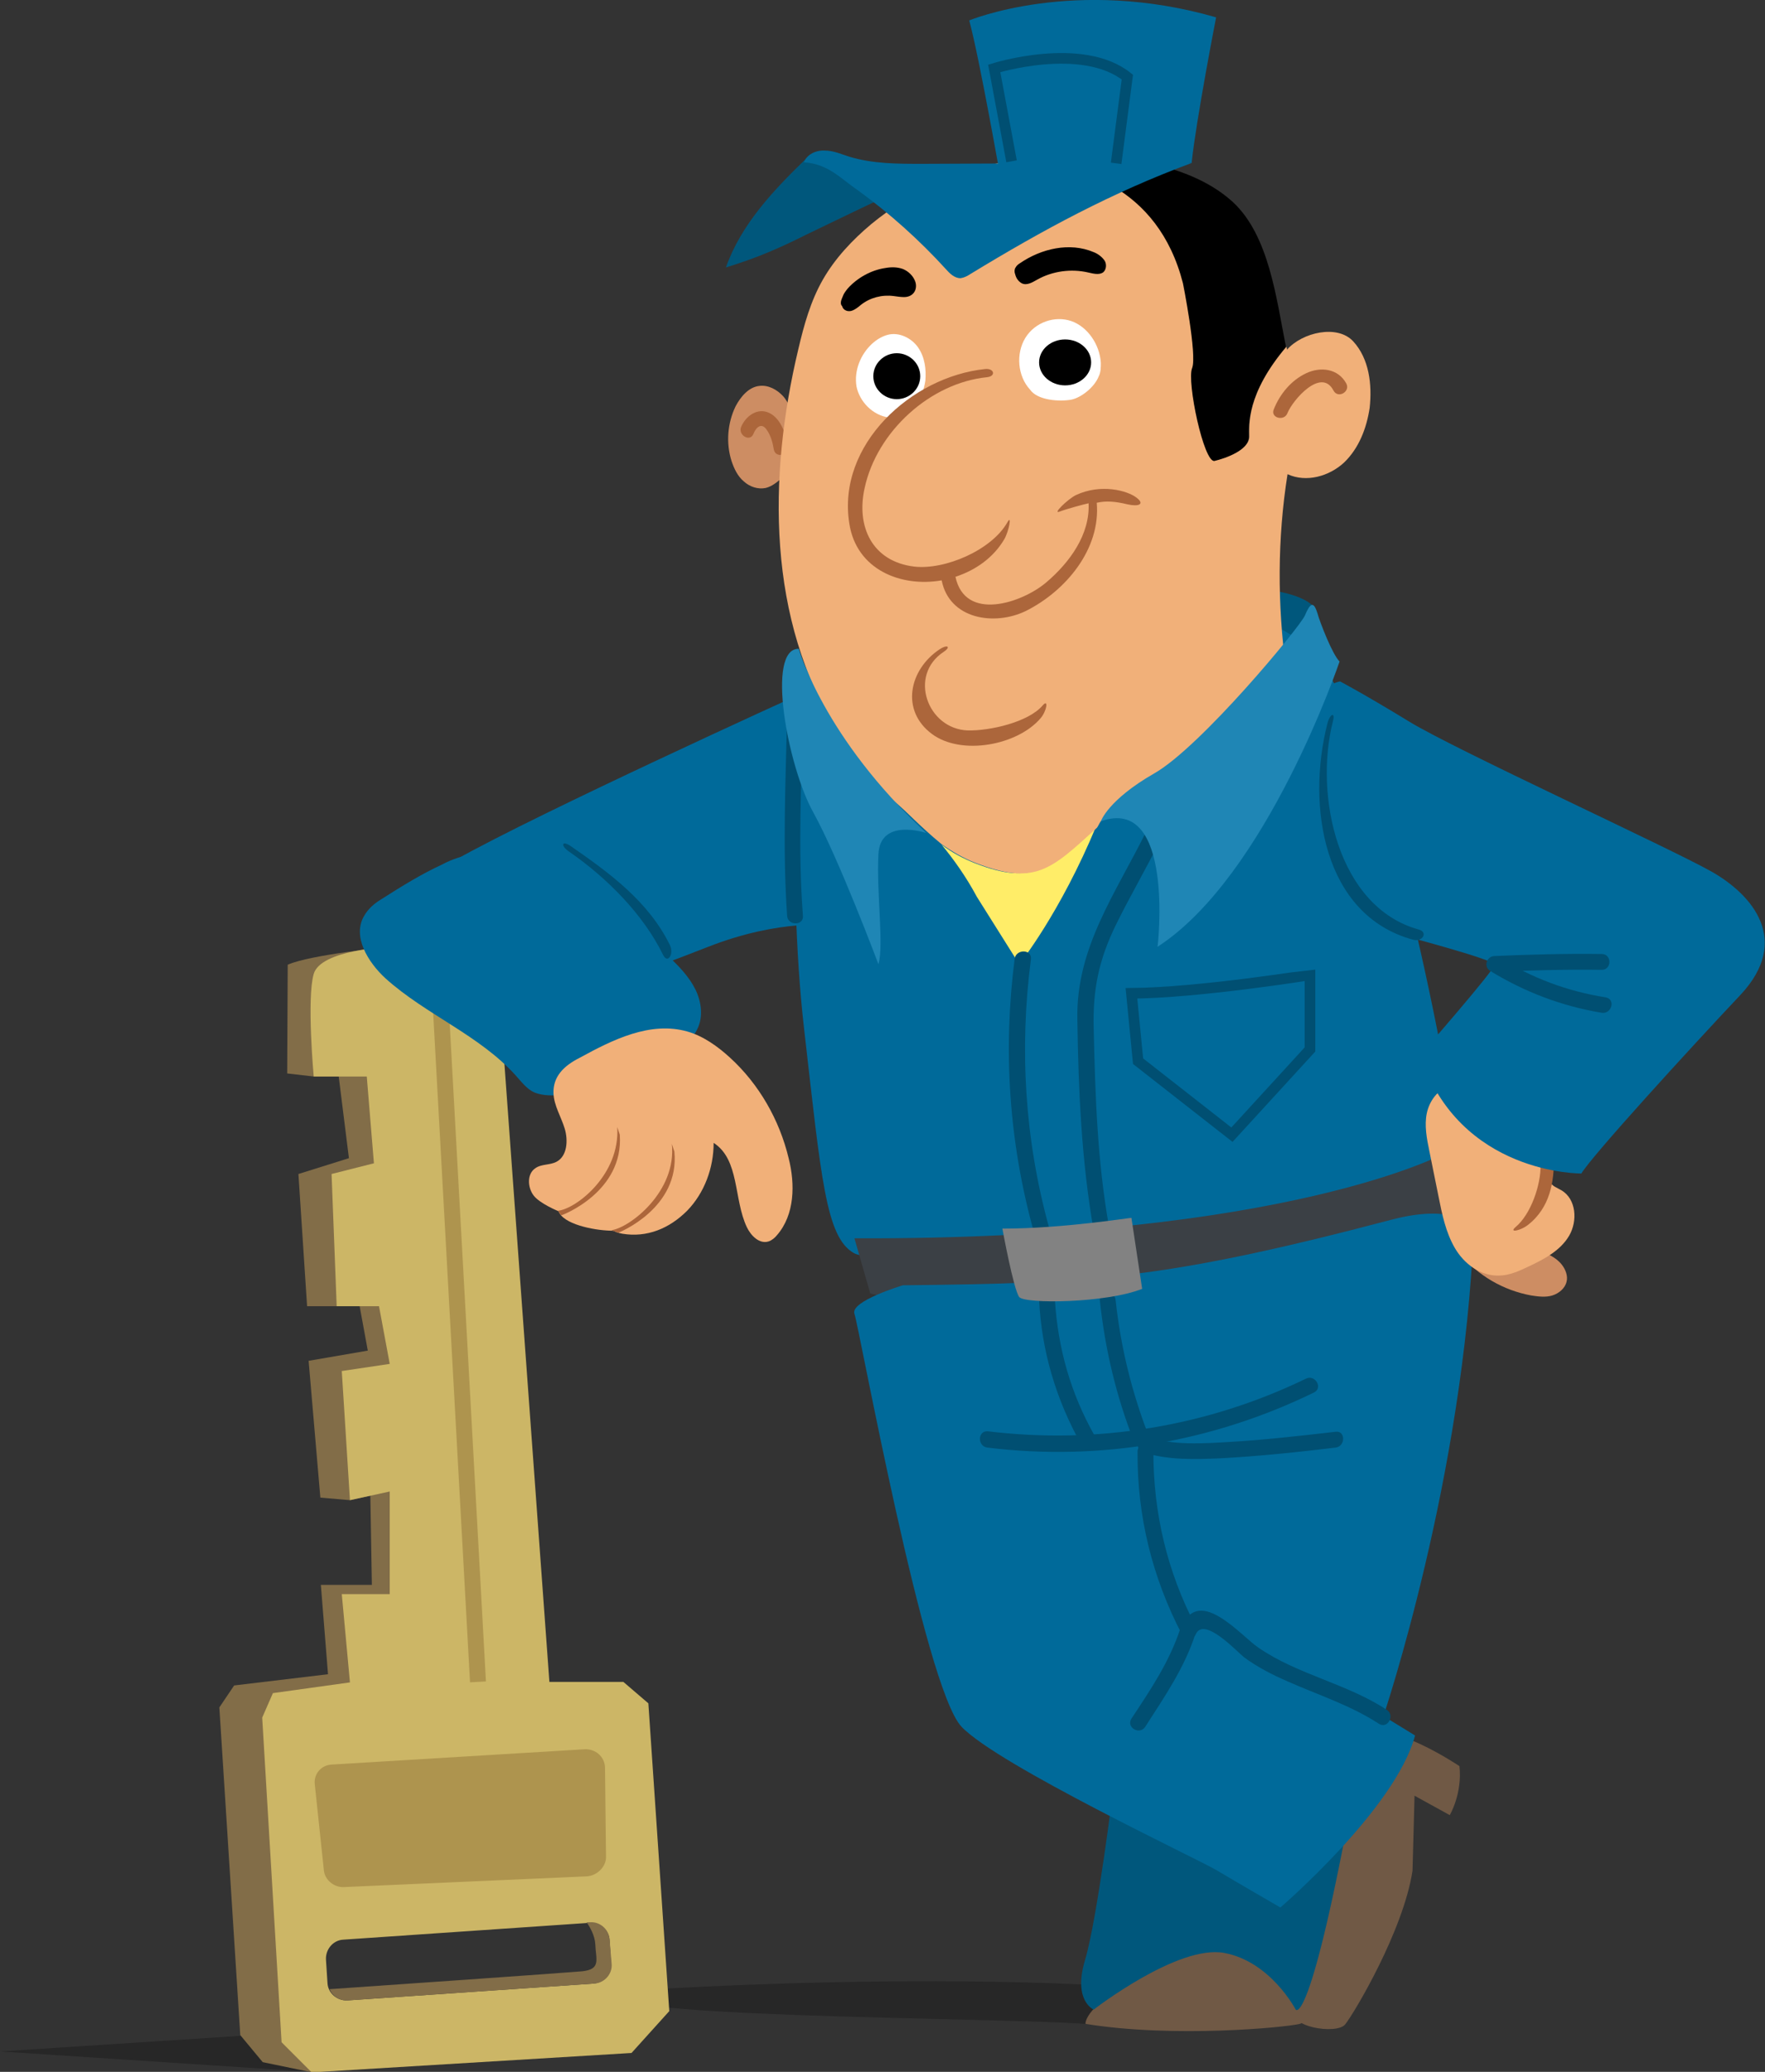<?xml version="1.0" encoding="utf-8"?>
<!-- Generator: Adobe Illustrator 27.8.0, SVG Export Plug-In . SVG Version: 6.00 Build 0)  -->
<svg version="1.1" id="Ebene_1" xmlns="http://www.w3.org/2000/svg" xmlns:xlink="http://www.w3.org/1999/xlink" x="0px" y="0px"
	 width="346px" height="405.9px" viewBox="0 0 346 405.9" style="enable-background:new 0 0 346 405.9;" xml:space="preserve">
<rect x="0" y="0" width="346" height="405.9" fill="#333333" stroke="none"/>
<style type="text/css">
	.st0{opacity:0.24;enable-background:new    ;}
	.st1{fill:#CD8D63;}
	.st2{fill:#AC663B;}
	.st3{fill:#826D48;}
	.st4{fill:#CCB666;}
	.st5{fill:none;stroke:#AE944E;stroke-width:3.123;stroke-miterlimit:10;}
	.st6{fill:#AE944E;}
	.st7{fill:#00577C;}
	.st8{fill:#705945;}
	.st9{fill:#006A9A;}
	.st10{fill:#FFED68;}
	.st11{fill:#F1B079;}
	.st12{fill:#FFFFFF;}
	.st13{fill:#3B4045;}
	.st14{fill:#004F72;}
	.st15{fill:none;stroke:#004F72;stroke-width:2.082;stroke-miterlimit:10;}
	.st16{fill:#1F86B5;}
	.st17{fill:#828282;}
</style>
<g id="OBJECTS">
	<g>
		<g>
			<polygon class="st0" points="61.1,405.9 0,401.9 61.7,397.9 123.8,402 			"/>
			<path class="st0" d="M123.8,390c0,0,86.7-6.1,134.7,3.8c0,0-28.2,4-45.8,2.7C195.1,395.2,108.6,395.3,123.8,390z"/>
		</g>
		<g>
			<g>
				<path class="st1" d="M153.5,77.6c-1.2-1.3-2.9-2.2-4.6-2c-2.1,0.2-3.7,2.1-4.7,4c-1.6,3.3-1.9,7.2-0.8,10.7c0.5,1.5,1.2,3,2.4,4
					c1.2,1.1,2.8,1.6,4.3,1.3c1.2-0.3,2.2-1.1,3.1-1.9c3-3.1,4.5-8,2.6-11.8C155.8,81.8,154.7,78.9,153.5,77.6z"/>
			</g>
			<path class="st2" d="M150.8,80.9c-2.3-1.1-4.6,0.6-5.5,2.7c-0.7,1.6,1.7,3.1,2.4,1.4c0.5-1.3,1.6-2.3,2.6-0.8
				c0.8,1.1,1.2,2.6,1.4,3.9c0.4,1.8,3.1,1,2.7-0.7C154.1,85.1,153.1,82,150.8,80.9z"/>
		</g>
		<g>
			<path class="st3" d="M76.4,185.5c0,0-15.5,1.5-20,3.5l-0.1,21.3l5.2,0.6h4.9l2,16l-9.9,3.1l1.7,25.9H66h4.5l1.6,8.7l-11.6,2
				l2.3,26.8l5.8,0.5l4-0.9l0.3,17.5h-10l1.4,17.5l-18.4,2.2l-2.9,4.3l4.1,64.2l4.4,5.3l9.7,2L58,339.2l28.3-7.7l-6.9-115.3
				L76.4,185.5z"/>
			<g>
				<path class="st4" d="M127.1,333.7l-4.9-4.2h-14.5L97.6,190.8c0,0-4.5-5.6-21.2-5.3c0,0-13.5,0.5-14.9,5.3s0,20.1,0,20.1h10.4
					l1.4,17l-8.3,2.1l1,25.9h8.3l2.1,11.3l-9.4,1.4l1.6,25.3l7.8-1.7v20.1H67l1.6,17.3l-15.1,2.1l-2.1,4.8l3.8,63.6l5.9,5.9
					l62.7-3.8l7.4-8.2L127.1,333.7z M116.4,388.6l-48.3,3.3c-2,0.1-3.8-1.4-3.9-3.4l-0.3-4.6c-0.1-2,1.4-3.8,3.4-3.9l48.3-3.3
					c2-0.1,3.8,1.4,3.9,3.4l0.3,4.6C120,386.7,118.4,388.4,116.4,388.6z"/>
				<g>
					<path class="st3" d="M119.5,380c-0.1-2-1.9-3.6-3.9-3.4l-0.6,0c0.7,1,1.6,2.6,1.7,4.3c0.1,3,1.2,4.9-2.6,5.3
						c-3.3,0.3-39.2,2.8-49.5,3.5c0.6,1.4,2,2.3,3.6,2.2l48.3-3.3c2-0.1,3.6-1.9,3.4-3.9L119.5,380z"/>
				</g>
			</g>
			<line class="st5" x1="86.3" y1="195.2" x2="93.7" y2="329.5"/>
			<path class="st6" d="M115,367.6l-47.6,2.1c-1.9,0.1-3.7-1.4-3.9-3.2l-1.8-17c-0.2-2,1.3-3.7,3.3-3.8l49.6-3
				c2.2-0.1,3.9,1.5,4,3.5l0.2,17.8C118.7,365.8,117,367.5,115,367.6z"/>
		</g>
		<path class="st7" d="M256.9,124.3c0,0,10.9-10.5-25.5-9.4l2.2,10.7C233.6,125.6,252.1,127.9,256.9,124.3z"/>
		<path class="st8" d="M212.8,396.5c0,0-0.6-3.7,13-10.6c13.6-6.9,19.9-2.7,23,0.3c3.1,3,8.7,9.6,6,10.3
			C252,397.2,230.1,399.3,212.8,396.5z"/>
		<path class="st8" d="M252.1,363.9c0,0,1.5,7.6,3.3,11.5c1.8,3.8,0.5,15.2-1.4,18.4c-1.9,3.2,8,4.9,9.7,2.8
			c1.7-2.1,11.4-18.3,13.2-30.1l0.4-14.7l6.9,3.8c0,0,2.5-4.2,1.9-9.6c0,0-14.1-9.5-19.3-6.1C261.7,343.4,250.6,357.6,252.1,363.9z"
			/>
		<path class="st7" d="M218.3,350c0,0-3.2,26-5.6,34s1.7,9.7,1.7,9.7s16.5-12.8,25.6-11.1s14,11.1,14,11.1s2.8,4.2,11.5-43.7
			C265.5,350,231.5,341,218.3,350z"/>
		<path class="st9" d="M156.6,136.1c0,0-50.7,23-67.4,32.4s-9,22.6,0,26.4c10.8,4.5,25.3,0.1,49.6-9.4c14.3-5.6,24.3-4.2,24.3-4.2
			S161.5,147.2,156.6,136.1z"/>
		<path class="st9" d="M156.6,133.5c0,0-2.4,38.1,1,67.8c3.4,29.7,4.3,41.1,9.8,44.2c5.6,3.1,65.2,0.7,93.5-6.9
			c29-7.8,25-13.9,25-13.9s-12.8-81.7-29.3-97.6C240.2,111.2,168.8,108.4,156.6,133.5z"/>
		<g>
			<path class="st10" d="M191.1,169.1c-2.3-0.9-4.5-2.1-6.5-3.6c2.3,2.8,4.7,6.1,6.9,10.2l8.3,13.2c0,0,8-9.9,15.2-27.3
				C205.9,169.9,202.9,173.7,191.1,169.1z"/>
			<g>
				<path d="M231.8,55.6c0,0,2.9,14,1.8,16.6c-1,2.6,2.3,18.7,4.4,18.2c2.1-0.5,6.8-2.1,6.8-4.8c0-2.2-0.5-8.3,7.3-17.6
					c-1.9-9.5-3.3-21.8-10.4-28.4c-4.8-4.4-11.2-6.6-17.5-7.9c-8.5-1.7-17.5-1.7-26-0.1C211.2,31.9,226.9,36.5,231.8,55.6z"/>
				<path class="st11" d="M265.3,66.9c-3.1-3.4-10-1.8-13,1.6c0-0.2-0.1-0.4-0.1-0.6c-7.9,9.3-7.3,15.4-7.3,17.6
					c0,2.7-4.7,4.3-6.8,4.8c-2.1,0.5-5.5-15.6-4.4-18.2c1-2.6-1.8-16.6-1.8-16.6c-4.9-19.1-20.7-23.7-33.6-24.1
					c-10,1.9-19.6,6-27.5,12.5c-3.7,3.1-7.1,6.7-9.5,10.9c-2.4,4.2-3.7,8.9-4.8,13.6c-6,25.1-6.1,53.2,7.8,75
					c3.1,4.9,6.8,9.3,10.8,13.4c3.1,2.6,4.9,4.8,9.5,8.6c2,1.4,4.2,2.7,6.5,3.6c11.8,4.6,14.9,1.4,23.9-6.8c0.3-0.3,0.6-1.2,0.9-1.4
					c9.7-8.8,29.8-18.2,36.2-29.8c-1.7-12.6-1.7-25.5,0.3-38.1c3.7,1.7,8.2,0.4,11.1-2.3c2.9-2.8,4.4-6.7,5-10.7
					C269,75.3,268.4,70.3,265.3,66.9z"/>
			</g>
		</g>
		<g>
			<path class="st12" d="M201.9,76.3c-2.4-2.6-2.8-7-0.9-10.1s5.8-4.4,9-3.3s5.6,4.6,5.8,8.2c0,0.9,0,1.8-0.4,2.6
				c-0.8,2.1-3.4,4.2-5.4,4.6C207.8,78.7,203.4,78.5,201.9,76.3z"/>
		</g>
		<g>
			<path class="st12" d="M181.4,74.6c0.2-2.2-0.1-4.6-1.4-6.5c-1.3-1.9-3.8-3.1-6-2.5c-1.1,0.3-2.1,0.9-3,1.7
				c-2.3,2.1-3.6,5.3-3.1,8.4c0.6,3,3.2,5.7,6.4,6.1c0.8,0.1,1.7,0.1,2.5-0.2c1.1-0.4,1.9-1.2,2.6-2.1
				C180.5,77.7,181.1,76.6,181.4,74.6z"/>
		</g>
		<g>
			<path d="M199,53.7c0.2,0.8,0.6,1.4,1.3,1.8c1,0.5,2.1-0.2,3-0.7c3-1.7,6.7-2.2,10.1-1.4c0.9,0.2,2,0.5,2.8,0
				c0.7-0.5,0.8-1.7,0.3-2.4s-1.3-1.3-2.1-1.6c-4.7-2-10.3-0.7-14.5,2.2c-0.3,0.2-0.6,0.4-0.8,0.8C198.9,52.6,198.8,53.2,199,53.7z"
				/>
		</g>
		<g>
			<path d="M165.1,60c0.2,0.8,1.1,1.1,1.8,0.9c0.7-0.2,1.3-0.7,1.9-1.2c1.8-1.4,4.1-2,6.4-1.7c0.7,0.1,1.4,0.2,2,0.2
				c0.7,0,1.4-0.2,1.9-0.8c0.5-0.6,0.6-1.5,0.3-2.3c-0.4-1.1-1.4-2-2.4-2.4c-1.1-0.4-2.3-0.4-3.4-0.2c-2.8,0.4-5.5,1.9-7.4,4
				c-0.4,0.5-0.8,1-1,1.6C164.9,58.8,164.6,59.5,165.1,60z"/>
		</g>
		<path class="st13" d="M167.5,242.6l3.1,10.8c0,0,39.5,11.1,113.6-14.4l-0.5-13.3C283.7,225.7,253,242.9,167.5,242.6z"/>
		<path class="st9" d="M177,251.8c0,0-10.4,3.1-9.5,5.6c0.9,2.4,13.7,73.2,21,80.9c7.3,7.6,46.5,26,50,28.1s12.5,7.3,12.5,7.3
			s22.6-19.4,26.4-33.7l-6.2-3.8c0,0,15.8-46.8,17.7-95.4c0,0-2.8-5.4-16.3-1.8C228.1,250.7,213.8,251.4,177,251.8z"/>
		<g>
			<g>
				<path class="st1" d="M286.2,245.6c3.5,4.3,8.5,7.2,14,8.2c1.3,0.2,2.8,0.4,4.1,0s2.5-1.4,2.8-2.7c0.3-1.1-0.2-2.4-0.9-3.3
					c-0.7-0.9-1.7-1.6-2.8-2.1c-3.8-2.1-8.2-3.1-12.6-2.9c-0.9,0-1.9,0.1-2.7,0.5c-0.8,0.4-1.6,1.1-1.7,2"/>
			</g>
			<g>
				<path class="st11" d="M284.3,212.8c-2.4,0.5-4.1,2.9-4.6,5.3c-0.5,2.4,0,5,0.5,7.4c0.6,3,1.2,6,1.8,8.9c0.7,3.5,1.4,7,3.2,10.1
					s5,5.5,8.6,5.4c2.1,0,4-0.9,5.9-1.8c3-1.4,6.2-3.1,7.9-6c1.7-2.9,1.4-7.2-1.5-8.9c-0.8-0.5-1.9-0.8-2.2-1.7
					c-0.2-0.6-0.1-1.2-0.1-1.8c0.3-3.7-2-7-4.3-9.9c-2.7-3.3-5.8-6.9-10-7.6c-1.9-0.4-3.9-0.1-5.7,0.7"/>
			</g>
			<g>
				<path class="st2" d="M302,228.2c0.1,3.9-1.9,9.7-4.9,12.2c-1.4,1.2,1,0.7,2.4-0.4c4.4-3.4,5.2-8.6,5.1-13.2
					C304.7,225.1,302,226.4,302,228.2L302,228.2z"/>
			</g>
		</g>
		<path class="st9" d="M262.7,133.5c0,0,4.6,2.4,13.6,7.9s51.4,24.9,59.3,29.4s15.6,13.4,5.6,24.1c-10.1,10.7-29.1,31.5-31.2,35
			c0,0-23.9,0.3-31.6-23.2c0,0,14.6-16.7,14.6-17.7s-18.7-5.9-18.7-5.9s-13.7-0.6-16.7-23.6C255.4,142.5,257.5,134.5,262.7,133.5z"
			/>
		<g>
			<g>
				<path class="st14" d="M271.9,335c-7.9-5.2-17.5-6.9-25.2-12.2c-3.3-2.2-11.6-12.2-15-4.2c0.9,0,1.8,0,2.7,0
					c-5.6-10.7-8.3-22.2-8.3-34.2c0-2-3.1-2-3.1,0c-0.1,12.6,2.9,24.7,8.7,35.8c0.5,1,2.2,1.1,2.7,0c1.6-3.7,8.2,3.5,9.5,4.5
					c2.6,1.9,5.5,3.4,8.5,4.7c6.1,2.7,12.4,4.7,17.9,8.3C272,338.8,273.5,336.1,271.9,335L271.9,335z"/>
			</g>
		</g>
		<g>
			<g>
				<path class="st14" d="M231.4,319c-2.1,6.5-5.9,12.1-9.6,17.7c-1.1,1.7,1.6,3.3,2.7,1.6c3.8-5.9,7.8-11.7,9.9-18.4
					C235.1,317.9,232.1,317.1,231.4,319L231.4,319z"/>
			</g>
		</g>
		<g>
			<g>
				<path class="st14" d="M193.6,283.6c22,2.7,44.1-1.1,64-10.8c1.8-0.9,0.2-3.6-1.6-2.7c-19.4,9.4-41,12.9-62.4,10.3
					C191.6,280.3,191.6,283.4,193.6,283.6L193.6,283.6z"/>
			</g>
		</g>
		<g>
			<g>
				<path class="st14" d="M224.1,284.5c4.7,1.6,10.2,1.4,15.1,1.2c7.6-0.4,15.1-1.2,22.6-2.1c2-0.2,2-3.4,0-3.1
					c-7,0.8-13.9,1.6-20.9,2c-5.1,0.3-11,0.7-15.9-1C223,280.8,222.2,283.8,224.1,284.5L224.1,284.5z"/>
			</g>
		</g>
		<g>
			<path class="st14" d="M278.1,182.1c-15.9-4.4-20.5-26.3-16.8-40.8c0.5-1.9-0.6-1.5-1.1,0.5c-4.1,16.1-0.8,37.5,16.8,42.3
				C278.9,184.6,280,182.6,278.1,182.1L278.1,182.1z"/>
		</g>
		<g>
			<g>
				<path class="st14" d="M157.4,179.4c-1-13-0.3-26.2,0-39.2c0-2-3.1-2-3.1,0c-0.3,13-0.9,26.2,0,39.2
					C154.4,181.4,157.6,181.4,157.4,179.4L157.4,179.4z"/>
			</g>
		</g>
		<g>
			<path class="st9" d="M86.6,169.4c-3.9,1.8-7.5,4-11.9,6.8c-1.3,0.8-2.5,1.8-3.3,3.2c-2.4,4,0.7,9.1,4.2,12.3
				c7.9,7.1,18.4,11.1,25.5,19c1.1,1.2,2.1,2.6,3.6,3.3c1.2,0.5,2.5,0.6,3.7,0.6c7.9-0.2,15.3-3.9,22.3-7.8c2.4-1.3,4.9-2.8,6-5.2
				c1.2-2.4,0.8-5.4-0.4-7.8c-1.2-2.4-3.1-4.4-5.1-6.3c-6.8-6.7-15-11.5-23.3-16.4C103.2,168.1,95,164.9,86.6,169.4z"/>
		</g>
		<g>
			<path class="st11" d="M113.7,207.2c-3.2,1.6-5.3,3.7-5.2,7c0.1,2.4,1.5,4.6,2.2,6.9s0.5,5.4-1.6,6.5c-1.3,0.7-3,0.4-4.2,1.3
				c-1.6,1.1-1.5,3.7-0.3,5.3c1.2,1.6,4.9,3.1,4.9,3.1c0.9,2.5,6.7,3.7,10.1,3.8c1.3,0,0.4,0.2,2.4,0.6c4.8,0.8,9.2-1,12.7-4.5
				c3.4-3.5,5.2-8.4,5.2-13.3c5.1,3.3,3.9,11,6.5,16.5c0.8,1.7,2.5,3.4,4.3,2.8c0.6-0.2,1.2-0.7,1.6-1.2c3.5-4,3.6-10,2.3-15.1
				c-1.8-7.5-5.8-14.5-11.5-19.7c-2.4-2.2-5.2-4.2-8.3-5.1C127.5,200,120.1,203.7,113.7,207.2z"/>
		</g>
		<g>
			<g>
				<path class="st14" d="M198.9,187.9c-2.3,17.9-1.1,35.8,3.7,53.2c0.5,1.9,3.5,1.1,3-0.8c-4.7-17.1-5.8-34.8-3.5-52.4
					C202.3,185.9,199.1,185.9,198.9,187.9L198.9,187.9z"/>
			</g>
		</g>
		<path class="st15" d="M221.8,194.6l1.3,13.3l18.4,14.4l15.3-16.7V191C256.7,191,235,194.5,221.8,194.6z"/>
		<g>
			<g>
				<path class="st14" d="M203.7,254.7c0.5,10,3.3,19.4,8.2,28.2c1,1.8,3.7,0.2,2.7-1.6c-4.7-8.3-7.2-17.1-7.8-26.6
					C206.8,252.7,203.6,252.6,203.7,254.7L203.7,254.7z"/>
			</g>
		</g>
		<g>
			<g>
				<path class="st14" d="M215.6,254.7c1,9.5,3.2,18.8,6.7,27.7c0.7,1.9,3.7,1,3-0.8c-3.4-8.7-5.6-17.6-6.6-26.9
					C218.5,252.7,215.4,252.7,215.6,254.7L215.6,254.7z"/>
			</g>
		</g>
		<g>
			<g>
				<path class="st14" d="M224.8,162.7c-6,12.2-13.9,22.9-13.6,37c0.2,13.9,0.8,27.7,3.2,41.4c0.3,2,3.4,1.1,3-0.8
					c-2.3-12.9-2.7-25.8-3-38.8c-0.2-7.6,1-13.5,4.4-20.4c2.8-5.7,6-11.1,8.8-16.8C228.3,162.5,225.6,160.9,224.8,162.7L224.8,162.7
					z"/>
			</g>
		</g>
		<g>
			<g>
				<path class="st14" d="M314.8,195.4c-7.6-1.2-14.5-3.8-21.1-7.9c-0.3,1-0.5,1.9-0.8,2.9c7-0.3,14-0.5,21.1-0.4c2,0,2-3.1,0-3.1
					c-7-0.1-14.1,0.1-21.1,0.4c-1.5,0.1-2.1,2.1-0.8,2.9c6.7,4.1,14,6.9,21.8,8.2C315.9,198.8,316.8,195.8,314.8,195.4L314.8,195.4z
					"/>
			</g>
		</g>
		<g>
			<path class="st14" d="M111.5,166.8c7.4,5.1,14.6,12.3,18.5,20.3c0.9,1.8,2.2-0.2,1.3-2c-4.2-8.5-11.7-14-19.5-19.4
				C110.1,164.6,109.9,165.7,111.5,166.8L111.5,166.8z"/>
		</g>
		<g>
			<path class="st2" d="M222.8,97.5c-1.8-1.4-7-2.8-11.9-0.5c-1.6,0.8-4.8,3.9-3.1,3.2c1-0.4,4.6-1.4,5.6-1.6
				c0.3,6.1-3.7,11.6-8.3,15.5c-4.7,4-15.9,7.8-17.8-1.1c4-1.3,7.5-3.8,9.6-7.4c0.9-1.6,1.5-4.9,0.6-3.3c-3.1,5.5-12.3,9.4-18.3,8.7
				c-8.2-1-11.4-7.8-9.7-15.4c2.4-11.1,12.9-20.6,24-21.7c1.8-0.2,1.4-1.8-0.4-1.6c-14.4,1.5-29.1,14.8-26.6,30.3
				c1.4,9,10.1,12.5,18.1,11.1c1.5,7.6,10.3,9,16.5,6c7.8-3.9,14.7-12.1,13.9-21.2c1.8-0.4,3.5-0.3,6,0.3
				C223.2,99.3,224.5,98.8,222.8,97.5z"/>
			<path class="st2" d="M204.4,138.2c-2.8,3.3-10.4,5-14.7,4.9c-7.9-0.3-11.7-10.8-4.7-15.4c1.5-1,0.7-1.5-0.8-0.5
				c-6,4-7.7,12-1.5,16.6c5.8,4.3,16.8,2.2,21.3-3.1C205.2,139.3,205.6,136.8,204.4,138.2z"/>
			<path class="st2" d="M263.9,75.1c-1.6-2.9-5-3.3-7.8-2c-3,1.4-5.2,4.1-6.4,7.1c-0.7,1.7,2.1,2.4,2.7,0.7c1-2.5,6.6-9,9-4.4
				C262.3,78.2,264.8,76.7,263.9,75.1z"/>
		</g>
		<path d="M213.9,71c0,2.5-2.3,4.5-5.1,4.5s-5.1-2-5.1-4.5c0-2.5,2.3-4.5,5.1-4.5S213.9,68.5,213.9,71z"/>
		<path d="M180.4,73.7c0,2.5-2.1,4.5-4.6,4.5s-4.6-2-4.6-4.5c0-2.5,2.1-4.5,4.6-4.5C178.3,69.2,180.4,71.2,180.4,73.7z"/>
		<path class="st16" d="M215.8,160.9c0,0,1.4-4.2,10.5-9.4s28.4-28.5,29.5-30.9c1-2.4,1.7-2.9,2.4-0.6c0.7,2.3,3,8.2,4.4,9.6
			c0,0-14.2,42-35.7,55.9C227,185.5,230.3,155.7,215.8,160.9z"/>
		<path class="st16" d="M181.6,163.2c0,0-9.1-3.1-9.4,4.2c-0.4,7.3,1.1,18,0,21.5c0,0-7.8-20.8-12.8-29.8s-9.3-32.1-2.8-32
			C156.6,127.1,161.4,144.5,181.6,163.2z"/>
		<g>
			<g>
				<path class="st7" d="M158.1,31c-6.4,6.2-12.8,12.9-15.8,21.4c2.9-0.9,5.8-1.9,8.6-3.1c2.4-1,4.7-2.1,7.1-3.3
					c6-2.9,12-5.8,18-8.6c-1.4-1.5-3.3-2.3-5.2-3.1C166.8,32.5,161.8,28.6,158.1,31z"/>
			</g>
			<g>
				<path class="st9" d="M157.6,31.8c0.6-1.6,2.4-2.4,4.1-2.3c1.7,0,3.2,0.7,4.8,1.2c4.6,1.4,9.5,1.4,14.3,1.4
					c18.2-0.1,34.7-0.1,52.9-0.2c-15.7,5.8-29.2,13.1-43.5,21.8c-0.6,0.4-1.2,0.7-1.9,0.8c-1.2,0-2.1-0.9-2.9-1.8
					c-5.2-5.7-11-10.9-17.2-15.4C164.8,35,162.4,32.1,157.6,31.8z"/>
			</g>
			<path class="st9" d="M196.3,35.8c0,0-4.3-24.5-6.3-31.8c0,0,20.7-8.6,48.4-0.6c0,0-3.9,20-4.8,28.5L196.3,35.8z"/>
			<path class="st15" d="M198.3,31.6l-3.4-18.2c0,0,17.2-5.4,26.1,1.7l-2.2,16.9"/>
		</g>
		<g>
			<path class="st2" d="M121.2,241.5l-1.3-0.5c3.6-0.5,12.8-7.6,11.8-16.9l0.5,1.5C133.3,236.7,121.3,241.5,121.2,241.5z"/>
		</g>
		<g>
			<path class="st2" d="M110,238.1l-0.6-0.9c3.6-0.4,12.2-7.1,11.6-16.4l0.5,1.5C122.3,233.5,110.2,238.1,110,238.1z"/>
		</g>
		<path class="st17" d="M196.5,240.7c0,0,2.2,12,3.3,13.4c1.1,1.4,17.1,1.2,24.1-1.6l-2.1-13.9C221.8,238.5,208.5,240.7,196.5,240.7
			z"/>
	</g>
</g>
</svg>
